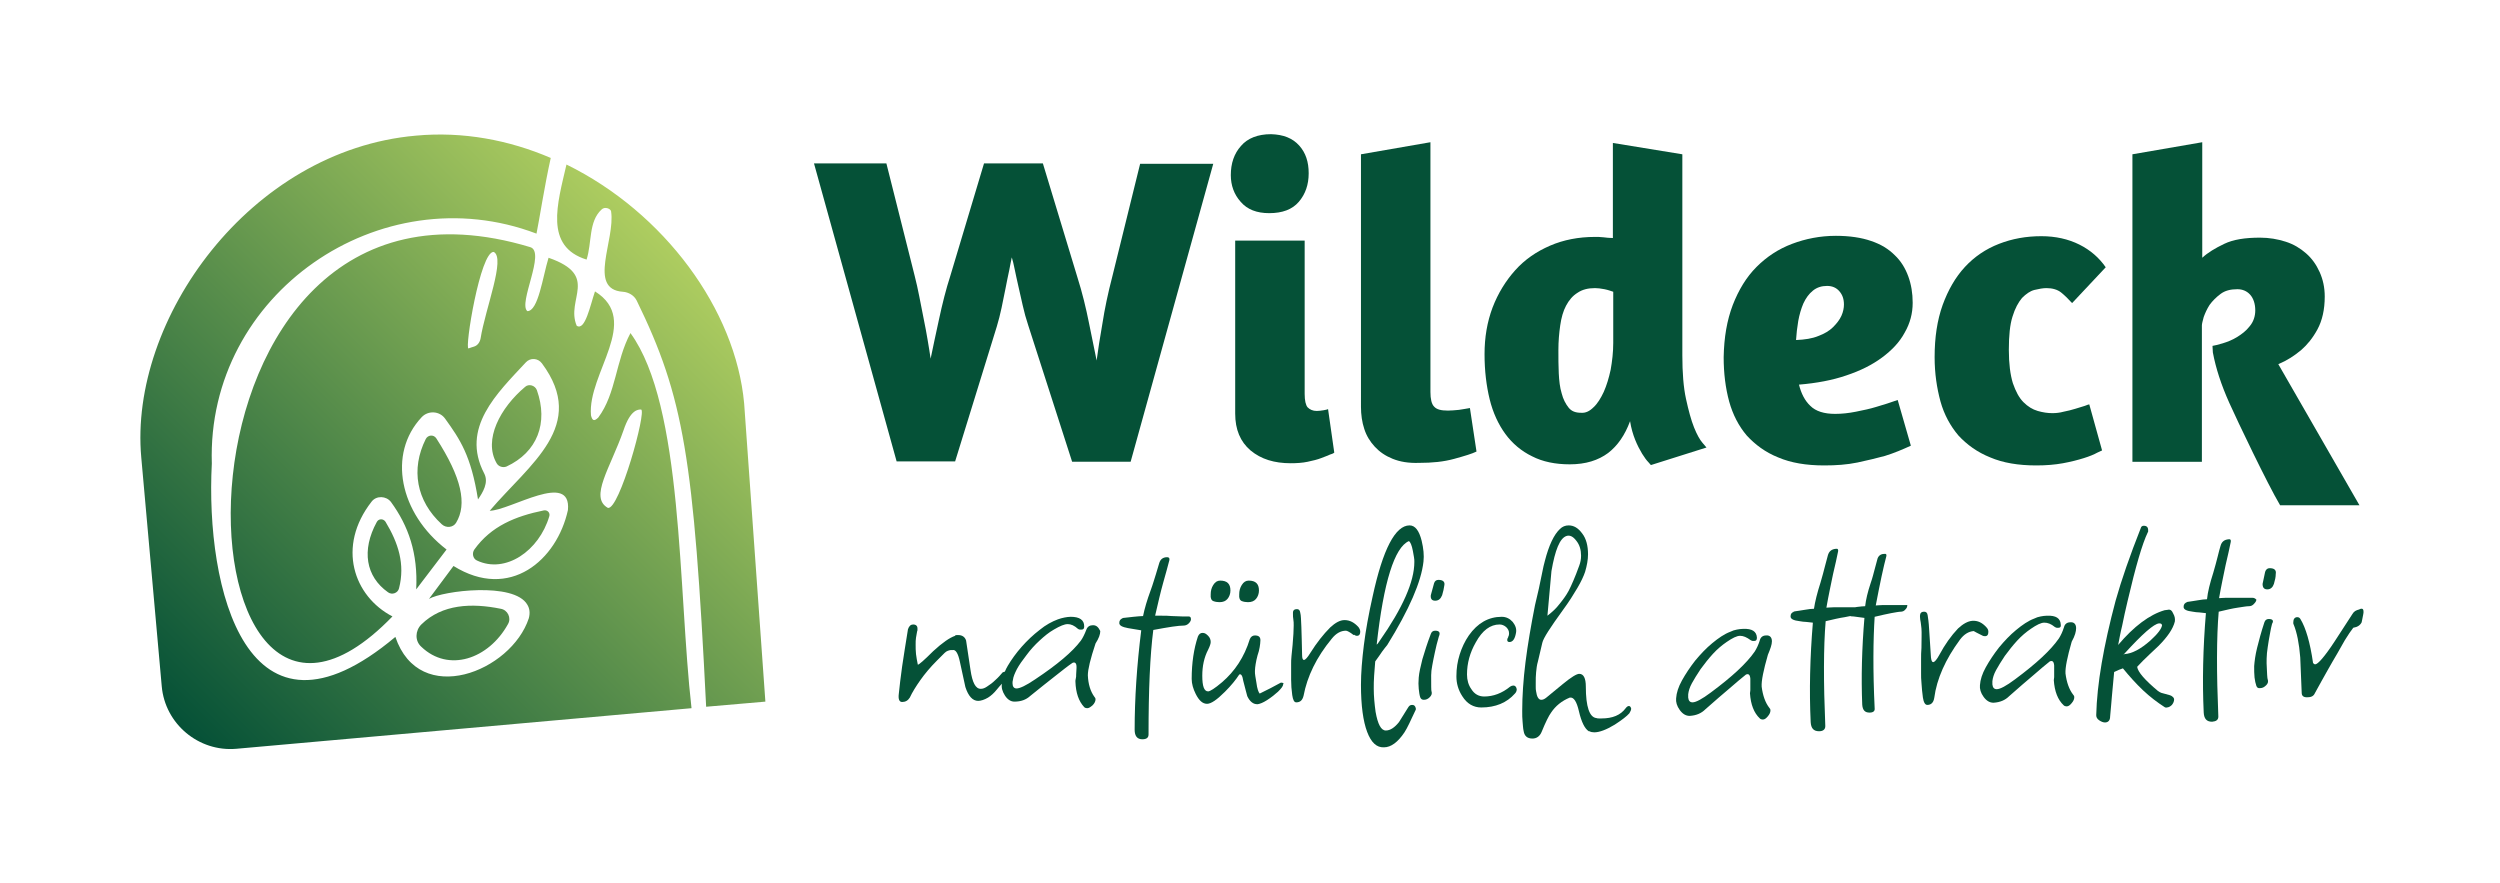 <?xml version="1.0" encoding="utf-8" standalone="no"?><!-- Generator: Adobe Illustrator 27.1.0, SVG Export Plug-In . SVG Version: 6.00 Build 0)  --><svg xmlns="http://www.w3.org/2000/svg" xmlns:xlink="http://www.w3.org/1999/xlink" height="53" style="enable-background:new 0 0 680.5 241.6;" version="1.1" viewBox="0 0 680.5 241.6" width="150" x="0px" xml:space="preserve" y="0px">
<style type="text/css">
	.st0{fill:#055137;}
	.st1{fill:url(#SVGID_1_);}
</style>
<g id="Ebene_1">
</g>
<g id="Ebene_2">
	<g>
		<g>
			<g>
				<g>
					<g>
						<g>
							<path class="st0" d="M279.6,89c-0.6-1.8-1.1-3.6-1.5-5.4c-0.4-1.8-0.8-3.6-1.2-5.3c-0.4-1.7-0.7-3.2-1-4.6         c-0.3-1.4-0.5-2.4-0.8-3.3c-0.2,0.8-0.4,2-0.7,3.5c-0.3,1.5-0.7,3.2-1,4.9c-0.4,1.8-0.7,3.6-1.1,5.4s-0.8,3.5-1.3,5.1         l-11.4,36.9h-16l-22.6-81.5h19.8l7.7,30.6c0.5,1.9,0.9,3.8,1.3,5.8c0.4,2,0.8,4,1.2,6.1c0.4,2,0.8,4,1.1,5.9         c0.3,1.9,0.6,3.5,0.8,5c0.6-3,1.4-6.6,2.3-10.8c0.9-4.2,1.9-8.2,3.1-11.9l9.2-30.7h16.1l9.4,31c1.4,4.4,2.4,8.6,3.2,12.6         c0.8,4,1.5,7.4,2.1,10.3c0.4-2.9,0.9-6.3,1.6-10.2c0.6-3.9,1.5-8.2,2.7-12.8l7.6-30.8h20l-22.6,81.5h-16L279.6,89z"/>
							<path class="st0" d="M353.7,39.8c1.8,2,2.6,4.5,2.6,7.6c0,3.1-0.9,5.7-2.7,7.8c-1.8,2.1-4.5,3.1-8.1,3.1c-3.4,0-6-1-7.8-3.1         c-1.8-2-2.7-4.5-2.7-7.3c0-3.2,0.9-5.9,2.8-8c1.8-2.1,4.6-3.2,8.2-3.2C349.4,36.8,351.9,37.8,353.7,39.8z M340.4,123.2         c-2.8-2.4-4.2-5.7-4.2-10.1V65.8h19v41.9c0,1.9,0.3,3.1,0.8,3.7c0.6,0.6,1.4,1,2.5,1c0.6,0,1.3-0.1,1.9-0.2         c0.6-0.1,1-0.2,1.2-0.3l1.7,11.9c-0.1,0.1-0.4,0.3-1.1,0.5c-0.6,0.3-1.5,0.6-2.5,1c-1,0.4-2.3,0.7-3.7,1         c-1.4,0.3-3,0.4-4.6,0.4C346.9,126.7,343.3,125.6,340.4,123.2z"/>
							<path class="st0" d="M379.3,125.5c-2-0.8-3.6-1.9-4.9-3.3c-1.3-1.4-2.3-3-2.9-4.9c-0.6-1.8-0.9-3.9-0.9-6V42.2l19-3.3v68.3         c0,1.9,0.3,3.3,1,4c0.7,0.8,1.9,1.1,3.8,1.1c0.9,0,1.9-0.1,3-0.2c1.1-0.2,2.1-0.3,3-0.5l1.8,11.9c-1.2,0.6-3.2,1.2-6.1,2         c-2.9,0.8-6,1.1-9.6,1.1C383.6,126.7,381.3,126.3,379.3,125.5z"/>
							<path class="st0" d="M449.9,127.2l-0.7-0.8c-0.5-0.5-1-1.2-1.7-2.3c-0.6-1-1.3-2.3-1.9-3.8c-0.6-1.5-1.1-3.2-1.4-5.1         c-1.4,3.8-3.4,6.7-6,8.7c-2.7,2-6.1,3.1-10.5,3.1c-3.9,0-7.4-0.7-10.3-2.2c-2.9-1.4-5.4-3.5-7.3-6.1         c-1.9-2.6-3.4-5.8-4.3-9.5s-1.4-7.8-1.4-12.3c0-4.6,0.7-8.8,2.2-12.8c1.5-3.9,3.6-7.3,6.2-10.2c2.6-2.9,5.8-5.1,9.5-6.7         c3.7-1.6,7.8-2.4,12.3-2.4c0.7,0,1.5,0,2.3,0.1c0.8,0.1,1.7,0.2,2.6,0.2V39.1l19,3.1v55c0,4.7,0.3,8.7,1,11.9         s1.4,5.8,2.2,7.8c0.8,2,1.6,3.4,2.3,4.2l1.1,1.3L449.9,127.2z M434.2,111.4c1.1-1,2-2.5,2.8-4.2c0.8-1.8,1.4-3.8,1.9-6.1         c0.4-2.3,0.7-4.7,0.7-7.3v-14c-0.6-0.2-1.4-0.5-2.4-0.7c-1-0.2-1.9-0.3-2.6-0.3c-1.9,0-3.5,0.4-4.8,1.3         c-1.3,0.8-2.3,2-3.1,3.5c-0.8,1.5-1.3,3.3-1.6,5.4c-0.3,2.1-0.5,4.3-0.5,6.7c0,2.2,0,4.4,0.1,6.4c0.1,2,0.3,3.9,0.8,5.5         c0.4,1.6,1.1,2.9,1.9,3.9c0.8,1,1.9,1.4,3.4,1.4C432,113,433.1,112.5,434.2,111.4z"/>
							<path class="st0" d="M472.3,83.4c1.6-4.1,3.7-7.6,6.5-10.4c2.8-2.8,6-4.9,9.7-6.3c3.7-1.4,7.7-2.2,12-2.2         c3.8,0,7,0.5,9.6,1.4c2.7,0.9,4.8,2.2,6.5,3.9c1.7,1.6,2.9,3.6,3.7,5.8c0.8,2.2,1.2,4.6,1.2,7.2c0,2.9-0.7,5.6-2.2,8.2         c-1.4,2.6-3.5,4.8-6.2,6.8c-2.7,2-5.9,3.6-9.8,4.9c-3.8,1.3-8.1,2.1-12.9,2.5c0.6,2.4,1.6,4.4,3.1,5.8         c1.5,1.5,3.8,2.2,6.8,2.2c1.8,0,3.7-0.2,5.7-0.6c2-0.4,3.9-0.8,5.5-1.3c2-0.6,4-1.2,5.9-1.9l3.6,12.5c-2.2,1-4.5,2-7.1,2.8         c-2.2,0.6-4.7,1.2-7.5,1.8c-2.9,0.6-5.9,0.8-9.1,0.8c-4.9,0-9.1-0.7-12.6-2.2c-3.5-1.4-6.3-3.5-8.6-6         c-2.2-2.6-3.8-5.7-4.8-9.3c-1-3.7-1.5-7.7-1.5-12.1C469.9,92.3,470.7,87.6,472.3,83.4z M494.2,79.5c-1.1,0.9-1.9,2-2.6,3.5         c-0.6,1.4-1.1,3.1-1.4,4.8c-0.3,1.8-0.5,3.5-0.6,5.2c2.4-0.1,4.4-0.4,6.1-1.1c1.6-0.6,3-1.4,4-2.4c1-1,1.8-2,2.3-3.1         c0.5-1.1,0.7-2.2,0.7-3.1c0-1.5-0.4-2.7-1.3-3.7c-0.8-0.9-1.9-1.4-3.3-1.4C496.6,78.2,495.3,78.6,494.2,79.5z"/>
							<path class="st0" d="M565.1,82.9c-1-1.1-2-2.1-3-2.9c-1-0.8-2.4-1.2-4-1.2c-1,0-2,0.2-3.3,0.5c-1.2,0.3-2.3,1.1-3.4,2.2         c-1,1.2-1.9,2.8-2.6,5.1c-0.7,2.2-1,5.2-1,9.1c0,3.8,0.4,6.8,1.1,9.1c0.8,2.3,1.7,4,2.9,5.2c1.2,1.2,2.5,2,3.9,2.4         c1.4,0.4,2.7,0.6,4,0.6c1,0,2-0.1,3.1-0.4c1.1-0.2,2.2-0.5,3.2-0.8c1-0.3,1.9-0.6,2.6-0.8c0.7-0.3,1.1-0.4,1.2-0.4l3.5,12.6         l-1.3,0.6c-0.9,0.5-2.1,1-3.7,1.5c-1.6,0.5-3.5,1-5.7,1.4c-2.2,0.4-4.6,0.6-7.3,0.6c-4.9,0-9.1-0.7-12.6-2.2         c-3.5-1.4-6.4-3.5-8.7-6c-2.2-2.6-3.9-5.7-4.9-9.3c-1-3.7-1.6-7.7-1.6-12.1c0-5.4,0.7-10.1,2.2-14.3         c1.5-4.1,3.5-7.6,6.1-10.4c2.6-2.8,5.7-4.9,9.3-6.3c3.6-1.4,7.4-2.1,11.6-2.1c3.9,0,7.4,0.8,10.4,2.3s5.4,3.6,7.2,6.2         L565.1,82.9z"/>
							<path class="st0" d="M600.7,38.9v31.6c1.5-1.4,3.5-2.6,6-3.8c2.5-1.2,5.7-1.7,9.8-1.7c2.5,0,4.8,0.4,7,1.1         c2.2,0.7,4,1.8,5.6,3.2c1.6,1.4,2.8,3.1,3.7,5.1c0.9,2,1.4,4.2,1.4,6.7c0,3.6-0.7,6.6-2,9c-1.3,2.4-2.8,4.2-4.4,5.6         c-1.9,1.6-3.9,2.9-6.3,3.9l22.2,38.6h-21.7c-3.5-5.9-11.7-23.1-13.9-28c-2.2-4.9-3.7-9.5-4.5-13.8l-0.1-1.8         c0.6-0.1,1.5-0.3,2.8-0.7c1.3-0.4,2.6-0.9,3.9-1.7c1.3-0.8,2.5-1.7,3.5-3c1-1.2,1.5-2.7,1.5-4.3c0-1.8-0.5-3.3-1.4-4.3         c-0.9-1-2.1-1.5-3.5-1.5c-1.9,0-3.4,0.4-4.6,1.3c-1.2,0.9-2.2,1.9-3,3c-0.7,1.1-1.2,2.2-1.6,3.3c-0.3,1.1-0.5,1.9-0.5,2.3         v37.3h-19V42.2L600.7,38.9z"/>
						</g>
					</g>
				</g>
				<g>
					<path class="st0" d="M297.3,171c-0.9,0-1.5,0.4-1.8,1.2c-0.5,1.3-1,2.3-1.5,3c-2.3,3.1-6.5,6.6-12.5,10.6       c-2.5,1.7-4.2,2.5-5.1,2.5c-0.7,0-1.1-0.5-1.1-1.4c0-0.3,0-0.6,0.1-0.9c0.1-0.9,0.5-1.8,1.1-3c0.6-1.1,1.5-2.4,2.6-3.8       c1.1-1.5,2.3-2.8,3.6-4c1.3-1.2,2.5-2.2,3.9-3c1.7-1,2.9-1.5,3.8-1.5s1.8,0.4,2.8,1.3c0.2,0.1,0.3,0.2,0.5,0.2       c0.2,0,0.3,0,0.5,0c0.5,0,0.7-0.3,0.7-0.9c0-1.7-1.2-2.6-3.7-2.6c-0.6,0-1.1,0.1-1.7,0.2c-0.6,0.1-1.2,0.3-1.8,0.5       c-1.6,0.6-3.3,1.5-5,2.9c-1.7,1.3-3.4,2.9-4.9,4.6c-1.5,1.7-2.8,3.5-3.8,5.2c-0.3,0.5-0.6,1.1-0.8,1.6c-0.1,0-0.3,0.1-0.6,0.2       c-0.6,0.7-1.2,1.4-2,2.1c-0.7,0.7-1.5,1.3-2.3,1.8c-0.6,0.4-1.1,0.6-1.7,0.6c-1.4,0-2.3-1.7-2.8-5.2l-1.2-8       c-0.3-1-1.1-1.5-2.1-1.5c-0.1,0-0.3,0-0.4,0c-0.2,0-0.3,0-0.5,0.1v0.1c-1.5,0.5-3.5,1.9-6,4.2c-2.5,2.5-3.9,3.7-4.2,3.7       c-0.2-1-0.4-2-0.5-2.9c-0.1-0.9-0.1-1.8-0.1-2.6c0-0.7,0-1.3,0.1-1.9c0.1-0.6,0.2-1.2,0.3-1.7c0.1-0.2,0.1-0.3,0.1-0.5       s0-0.2,0-0.3c0-0.7-0.4-1.1-1.2-1.1c-0.6,0-1.1,0.4-1.4,1.3c-0.6,3.9-1.2,7.3-1.6,10.2c-0.4,2.9-0.7,5.4-0.9,7.4       c-0.2,1.5,0.1,2.3,0.9,2.3c0.9,0,1.6-0.4,2.1-1.2c0.7-1.5,1.7-3.1,2.9-4.8c1.2-1.7,2.7-3.5,4.5-5.3l2.1-2.1       c0.3-0.3,0.6-0.5,0.9-0.6c0.3-0.1,0.6-0.2,0.8-0.2c0.1,0,0.2,0,0.3,0c0.1,0,0.2,0,0.2,0c0.8-0.2,1.5,0.8,2,3.2l1.5,6.9       c0.8,2.5,2,3.8,3.5,3.8c0.7,0,1.7-0.3,2.7-0.9c0.8-0.5,1.6-1.2,2.4-2.2c0.5-0.6,0.9-1.1,1.4-1.6c-0.2,1,0.1,2.1,0.8,3.2       c0.7,1.1,1.6,1.7,2.6,1.7c1.8,0,3.2-0.5,4.4-1.6c2.7-2.2,5-4,6.9-5.5c1.9-1.5,3.4-2.7,4.6-3.5c0.7-0.3,1.1,0.1,1.1,1.1v0.3       l-0.1,1.8c0,0.4,0,0.8-0.1,1.1c-0.1,0.3-0.1,0.6-0.1,0.8c0.1,3.1,0.9,5.4,2.4,7c0.2,0.2,0.5,0.3,0.8,0.3c0.5,0,0.9-0.3,1.5-0.8       c0.5-0.5,0.8-1.1,0.8-1.6c0-0.3-0.1-0.5-0.3-0.7c-1.1-1.5-1.7-3.5-1.8-5.9c0-1.6,0.7-4.5,2.1-8.7c0.9-1.4,1.3-2.5,1.3-3.4       C298.8,171.6,298.3,171,297.3,171z"/>
					<path class="st0" d="M323.4,168.6c-0.5,0-1.1,0-1.8,0c-0.8,0-1.7-0.1-2.7-0.1c-1-0.1-1.9-0.1-2.7-0.1c-0.8,0-1.4,0-1.9,0       c0.8-3.5,1.5-6.5,2.2-9c0.7-2.5,1.3-4.6,1.7-6.2c0.1-0.5-0.1-0.8-0.6-0.8c-1.2,0-1.9,0.6-2.2,1.7c-0.2,0.7-0.5,1.7-0.9,3       c-0.4,1.2-0.8,2.7-1.4,4.3c-1,2.7-1.7,5.1-2.1,7.1c-0.6,0-1.5,0.1-2.6,0.2c-1.1,0.1-2,0.2-2.7,0.3c-0.7,0.1-0.8,0.1-0.3,0.1       h0.1c-0.7,0.2-1,0.6-1,1.3c0,0.7,0.8,1.1,2.4,1.4c0.6,0.1,1.2,0.2,1.8,0.3c0.6,0.1,1.2,0.2,1.8,0.3c-1.2,9.6-1.8,18.7-1.8,27.2       c0,1.7,0.7,2.6,2.1,2.6c1.1,0,1.7-0.4,1.7-1.3c0-12.1,0.4-21.6,1.3-28.6c2.1-0.4,3.9-0.7,5.2-0.9c1.4-0.2,2.4-0.3,3.1-0.3       c0.5,0,1-0.2,1.4-0.6c0.4-0.4,0.6-0.8,0.6-1.1C324.1,168.8,323.9,168.6,323.4,168.6z"/>
					<path class="st0" d="M338,164.4c0.5,0.2,1.1,0.3,1.7,0.3c1,0,1.7-0.3,2.2-0.9c0.5-0.6,0.8-1.4,0.8-2.3c0-1.8-0.9-2.7-2.8-2.7       c-0.8,0-1.4,0.4-1.9,1.2c-0.5,0.8-0.7,1.6-0.7,2.6C337.2,163.6,337.5,164.2,338,164.4z"/>
					<path class="st0" d="M348.7,186.7c-1.1,0.6-2,1.1-2.8,1.5c-0.8,0.4-1.8,0.9-3,1.5c-0.3-0.3-0.7-1.3-0.9-3       c-0.1-0.6-0.2-1.2-0.3-1.8c-0.1-0.5-0.1-1-0.1-1.4c0-0.6,0.1-1.2,0.2-1.9c0.1-0.7,0.3-1.5,0.5-2.3c0.3-0.9,0.5-1.6,0.6-2.3       c0.1-0.7,0.2-1.3,0.2-1.9c0-0.9-0.5-1.3-1.5-1.3c-0.6,0-1.1,0.3-1.4,1c-1.5,4.9-4.1,8.8-7.6,11.8c-2,1.7-3.3,2.5-3.8,2.5       c-1.1,0-1.6-1.4-1.6-4.3c0-2.6,0.5-5,1.6-7.1c0.5-1,0.7-1.7,0.7-2.1c0-0.6-0.2-1.2-0.7-1.7c-0.5-0.5-0.9-0.8-1.5-0.8       c-0.6,0-1,0.3-1.3,1c-1.1,3.3-1.7,7.2-1.7,11.6c0,1.3,0.4,2.7,1.1,4.1c0.9,1.8,1.9,2.7,3.1,2.7c1.1,0,2.7-1.1,4.9-3.3       c1.7-1.7,3-3.3,3.9-4.7c0.5-0.3,0.9,0.3,1.1,1.7c0.3,1.1,0.5,2,0.7,2.7c0.2,0.7,0.3,1.2,0.4,1.5c0.7,1.5,1.7,2.3,2.9,2.2       c0.6-0.1,1.4-0.4,2.5-1.1c1.1-0.7,2.1-1.5,3-2.3c0.9-0.9,1.4-1.5,1.4-2C349.6,186.9,349.3,186.7,348.7,186.7z"/>
					<path class="st0" d="M330.2,164.4c0.5,0.2,1.1,0.3,1.7,0.3c1,0,1.7-0.3,2.2-0.9c0.5-0.6,0.8-1.4,0.8-2.3c0-1.8-0.9-2.7-2.8-2.7       c-0.8,0-1.4,0.4-1.9,1.2c-0.5,0.8-0.7,1.6-0.7,2.6C329.4,163.6,329.7,164.2,330.2,164.4z"/>
					<path class="st0" d="M366.1,169.6c-1.2,0-2.5,0.7-3.9,2c-1.9,1.9-3.7,4.2-5.4,6.9c-0.8,1.3-1.4,2-1.8,2c-0.3,0-0.5-0.4-0.5-1.3       c-0.1-3.2-0.1-5.8-0.2-7.7c-0.1-1.9-0.1-3.2-0.3-3.9c-0.1-0.7-0.4-1-0.9-1c-0.7,0-1.1,0.3-1.1,1v0.3c0,0.5,0,1,0.1,1.5       c0.1,0.5,0.1,1.1,0.1,1.7c0,1.2-0.1,3-0.3,5.3c-0.1,1.1-0.2,2.2-0.3,3c-0.1,0.9-0.1,1.6-0.1,2.2c0,0.4,0,1,0,1.8       c0,0.8,0,1.6,0,2.5c0,1.4,0.1,2.8,0.3,4.2c0.2,1.3,0.5,2,1.1,2c1.1,0,1.7-0.6,2-1.8c1-5.3,3.5-10.5,7.7-15.6       c1.2-1.5,2.5-2.2,3.9-2.2c0.3,0,1.1,0.4,2.1,1.2l0.1-0.1c0.3,0.2,0.5,0.3,0.8,0.3c0.6,0,0.9-0.4,0.9-1.1c0-0.5-0.2-0.9-0.5-1.3       C368.8,170.3,367.6,169.6,366.1,169.6z"/>
					<path class="st0" d="M384.6,192.8c-0.5,0-0.8,0.2-1.1,0.7l-2.5,4c-1.2,1.5-2.4,2.3-3.6,2.3c-1.3,0-2.2-1.7-2.8-5.1       c-0.3-2.2-0.5-4.3-0.5-6.3c0-1.1,0-2.3,0.1-3.6c0.1-1.3,0.2-2.5,0.3-3.9c0.7-1,1.4-1.9,1.9-2.7c0.5-0.7,1-1.3,1.4-1.8       c6-9.7,9.3-17.3,9.9-22.8c0.2-1.7,0-3.6-0.5-5.7c-0.7-2.8-1.8-4.2-3.3-4.2c-3.9,0-7.3,6.5-10.1,19.4c-1.1,4.9-1.9,9.3-2.4,13.3       c-0.5,4-0.8,7.7-0.8,10.9c0,5.7,0.6,10,1.7,12.9c1.1,2.9,2.6,4.3,4.6,4.2c1.9,0,3.8-1.4,5.6-4.1c0.4-0.6,0.8-1.4,1.3-2.4       c0.5-1,1-2.2,1.7-3.6c0.1-0.1,0.1-0.2,0.1-0.3c0-0.1,0-0.2,0-0.3C385.4,193,385.1,192.8,384.6,192.8z M383.7,148       c0.4,0.2,0.8,1.1,1.1,2.7c0.1,0.6,0.2,1.2,0.3,1.7c0.1,0.5,0.1,0.9,0.1,1.3c0,5.4-3.2,12.6-9.5,21.6c-0.3,0.5-0.6,0.9-0.8,1       C376.8,159.1,379.8,149.7,383.7,148z"/>
					<path class="st0" d="M391.8,158.6c-0.6,0-1,0.3-1.2,0.9l-0.9,3.3c-0.1,1,0.3,1.5,1.2,1.5c0.9,0,1.5-0.5,1.9-1.5       c0.3-1,0.5-1.9,0.6-2.7C393.6,159.2,393.1,158.6,391.8,158.6z"/>
					<path class="st0" d="M390.9,172.5c-0.6,0-1,0.3-1.2,0.9c-1,2.6-1.7,4.9-2.3,6.9c-0.5,2-0.9,3.7-1,5c-0.1,1.1-0.1,2.2,0,3.1       c0.1,0.9,0.2,1.7,0.4,2.3c0.2,0.5,0.5,0.7,1,0.7c0.6,0,1.1-0.2,1.6-0.7s0.7-1,0.5-1.6c-0.1-0.1-0.1-1.6-0.1-4.4       c0-0.8,0.1-1.7,0.3-2.7c0.2-1,0.4-2.2,0.7-3.5c0.2-0.7,0.3-1.5,0.5-2.2c0.2-0.7,0.4-1.5,0.6-2.2       C392.4,173,392,172.5,390.9,172.5z"/>
					<path class="st0" d="M412.3,187.5c-0.3,0-0.6,0.1-0.9,0.3c-2.2,1.8-4.6,2.7-7.1,2.7c-1.5,0-2.7-0.7-3.5-2       c-0.8-1.1-1.2-2.5-1.2-4c0-3.1,0.8-6,2.4-8.8c1.8-3.3,4-4.9,6.5-4.9c0.6,0,1.2,0.2,1.8,0.7c0.5,0.5,0.8,1,0.8,1.7       c0,0.5-0.1,0.8-0.3,1.1h0.1c-0.2,0.2-0.3,0.5-0.3,0.7c0,0.4,0.2,0.6,0.6,0.6c0.9,0,1.5-0.8,1.8-2.5c0.2-1-0.1-2-0.9-3       c-0.8-0.9-1.8-1.4-3-1.4c-3.6,0-6.6,1.7-9,5.1c-1.1,1.6-1.9,3.3-2.5,5.2c-0.6,1.9-0.9,3.8-0.9,6c0,1.9,0.5,3.7,1.6,5.4       c1.3,2.1,3.1,3.1,5.2,3.1c3.9,0,7-1.3,9.2-3.8c0.3-0.3,0.5-0.7,0.5-1.2C413.1,187.9,412.8,187.5,412.3,187.5z"/>
					<path class="st0" d="M443.9,193.1c-0.3,0-0.6,0.2-0.9,0.6c-1.4,1.9-3.6,2.8-6.6,2.8c-0.2,0-0.5,0-0.7,0c-0.2,0-0.5,0-0.7-0.1       c-1.9-0.2-2.9-3.1-2.9-8.6c0-2.3-0.6-3.5-1.8-3.5c-0.7,0-2.2,0.9-4.5,2.8l-4.5,3.7c-0.5,0.4-0.9,0.6-1.4,0.6       c-0.7,0-1.2-0.8-1.4-2.3c-0.1-0.4-0.1-0.8-0.1-1.2c0-0.4,0-0.8,0-1.2c0-0.9,0-1.9,0.1-2.8c0.1-1,0.2-2,0.5-3l1.2-5.1       c0.3-1.3,2.2-4.2,5.6-8.9c1.7-2.3,3-4.4,4-6.1c1-1.7,1.7-3.2,2.1-4.4c0.5-1.7,0.8-3.3,0.8-4.8c0-2.3-0.5-4.3-1.6-5.7       c-1.1-1.5-2.3-2.2-3.7-2.2c-0.9,0-1.7,0.3-2.4,1c-1.6,1.5-3,4.4-4.1,8.7c-0.2,0.6-0.5,2-0.9,4c-0.4,2.1-1,4.8-1.8,8.1       c-1.1,5.6-2,10.8-2.6,15.6c-0.6,4.8-0.9,9.3-0.9,13.3c0,1.1,0,2.1,0.1,3c0.1,0.9,0.1,1.8,0.3,2.6c0.2,1.3,1,2,2.4,2       c1.1,0,2-0.6,2.5-1.8c1.1-2.7,2-4.5,2.6-5.3c1.2-1.8,2.9-3.2,5.1-4.1c1.1-0.2,1.9,1.1,2.5,3.7c0.7,3,1.6,4.8,2.7,5.5h0.2       c0.3,0.2,0.8,0.3,1.3,0.3c1.4,0,3.3-0.7,5.6-2.1c2-1.3,3.3-2.3,4-3.1c0.3-0.5,0.5-0.9,0.5-1.3       C444.4,193.4,444.2,193.1,443.9,193.1z M422.7,156.2c1-5.8,2.3-9,4.1-9.6c0.9-0.3,1.8,0.1,2.7,1.3c0.9,1.1,1.3,2.5,1.3,4.1       c0,1-0.2,1.9-0.5,2.7c-0.6,1.6-1.1,3-1.6,4.1c-0.5,1.1-0.9,2.1-1.3,2.8c-0.7,1.3-1.6,2.5-2.5,3.6c-0.9,1.2-2,2.2-3.3,3.2       L422.7,156.2z"/>
					<path class="st0" d="M483,175.4c0-1.1-0.6-1.7-1.6-1.6c-0.9,0-1.5,0.5-1.7,1.3c-0.4,1.3-0.9,2.3-1.4,3.1       c-2.2,3.2-6.2,6.9-12,11.2c-2.4,1.8-4.1,2.7-5,2.7c-0.7,0-1.1-0.4-1.2-1.3c0-0.3,0-0.6,0-0.9c0.1-0.9,0.4-1.9,1-3       c0.6-1.1,1.4-2.4,2.4-3.9c1.1-1.5,2.2-2.9,3.4-4.2c1.2-1.3,2.4-2.3,3.7-3.2c1.6-1.1,2.8-1.7,3.7-1.7c0.9,0,1.8,0.4,2.9,1.2       c0.2,0.1,0.4,0.2,0.5,0.2c0.2,0,0.3,0,0.5,0c0.5,0,0.7-0.3,0.7-0.9c-0.1-1.7-1.3-2.5-3.8-2.4c-0.6,0-1.1,0.1-1.7,0.2       c-0.6,0.1-1.2,0.3-1.8,0.6c-1.6,0.6-3.2,1.7-4.9,3.1c-1.7,1.4-3.2,3-4.7,4.8c-1.4,1.8-2.6,3.6-3.6,5.4c-1,1.8-1.5,3.4-1.6,4.9       c-0.1,1,0.2,2.1,1,3.2c0.8,1.1,1.7,1.6,2.7,1.6c1.8-0.1,3.2-0.7,4.3-1.8c2.6-2.3,4.8-4.2,6.7-5.8c1.8-1.6,3.3-2.8,4.4-3.7       c0.7-0.3,1.1,0,1.2,1.1l0,0.3l0,1.8c0,0.4,0,0.8,0,1.1c0,0.3-0.1,0.6-0.1,0.8c0.2,3.1,1.1,5.4,2.7,6.9c0.2,0.2,0.5,0.3,0.8,0.3       c0.5,0,0.9-0.3,1.4-0.9c0.5-0.6,0.7-1.1,0.7-1.6c0-0.3-0.1-0.5-0.3-0.7c-1.1-1.4-1.8-3.4-2.1-5.8c-0.1-1.6,0.5-4.5,1.7-8.7       C482.6,177.4,483,176.3,483,175.4z"/>
					<path class="st0" d="M519.5,165.5c-0.4,0-0.9,0-1.6,0c-0.7,0-1.5,0-2.4,0c-0.9,0-1.7,0-2.4,0c-0.7,0-1.2,0.1-1.7,0.1       c0.6-3.1,1.1-5.7,1.6-8c0.5-2.2,0.9-4.1,1.3-5.5c0.1-0.5-0.1-0.7-0.6-0.6c-1,0-1.7,0.6-1.9,1.6c-0.2,0.7-0.4,1.5-0.7,2.6       c-0.3,1.1-0.6,2.4-1.1,3.8c-0.8,2.4-1.3,4.5-1.5,6.3c-0.5,0-1.3,0.1-2.2,0.2c-0.2,0-0.4,0.1-0.6,0.1c-0.2,0-0.4,0-0.5,0       c-0.8,0-1.7,0-2.7,0c-1,0-1.9,0-2.7,0c-0.8,0-1.4,0.1-1.9,0.1c0.6-3.5,1.3-6.6,1.8-9.1c0.6-2.6,1.1-4.7,1.4-6.3       c0.1-0.5-0.1-0.8-0.6-0.7c-1.2,0.1-1.9,0.7-2.2,1.8c-0.2,0.8-0.5,1.8-0.8,3c-0.3,1.2-0.7,2.7-1.2,4.4c-0.9,2.8-1.5,5.2-1.8,7.2       c-0.6,0-1.5,0.1-2.6,0.3c-1.1,0.2-2,0.3-2.6,0.4c-0.7,0.1-0.8,0.2-0.3,0.1l0.1,0c-0.7,0.2-1,0.6-1,1.3s0.8,1.1,2.5,1.3       c0.6,0.1,1.2,0.2,1.8,0.2c0.6,0.1,1.2,0.1,1.8,0.2c-0.8,9.6-1,18.7-0.6,27.2c0.1,1.7,0.8,2.5,2.3,2.5c1.1,0,1.7-0.5,1.7-1.4       c-0.5-12-0.5-21.6,0.1-28.7c2.1-0.5,3.8-0.9,5.2-1.1c0.6-0.1,1.1-0.2,1.5-0.3c0.3,0.1,0.6,0.1,0.9,0.1c0.5,0.1,1,0.1,1.5,0.2       c0.5,0.1,1,0.1,1.5,0.2c-0.7,8.4-0.9,16.3-0.6,23.7c0.1,1.5,0.7,2.2,2,2.2c1,0,1.5-0.4,1.4-1.2c-0.5-10.5-0.4-18.8,0-25       c1.8-0.4,3.3-0.8,4.5-1c1.2-0.2,2.1-0.4,2.7-0.4c0.4,0,0.9-0.2,1.2-0.6c0.4-0.4,0.5-0.7,0.5-1       C520.2,165.6,520,165.4,519.5,165.5z"/>
					<path class="st0" d="M540.5,173.8c0.3,0.2,0.6,0.2,0.8,0.2c0.6,0,0.9-0.4,0.9-1.2c0-0.5-0.2-0.9-0.6-1.3       c-1.1-1.2-2.3-1.8-3.8-1.7c-1.2,0.1-2.5,0.8-3.9,2.1c-1.9,2-3.6,4.4-5.1,7.2c-0.7,1.3-1.3,2-1.7,2c-0.3,0-0.5-0.4-0.6-1.3       c-0.2-3.2-0.4-5.8-0.5-7.7c-0.1-1.9-0.3-3.2-0.4-3.8c-0.1-0.7-0.4-1-1-1c-0.7,0-1.1,0.4-1.1,1.1l0,0.3c0,0.5,0.1,1,0.2,1.5       c0.1,0.5,0.1,1.1,0.2,1.7c0.1,1.2,0,3,0,5.3c-0.1,1.1-0.1,2.2-0.1,3c0,0.9,0,1.6,0,2.2c0,0.4,0,1,0,1.8c0,0.8,0,1.6,0.1,2.5       c0.1,1.4,0.2,2.8,0.4,4.1c0.2,1.3,0.6,2,1.2,2c1.1,0,1.7-0.7,1.9-1.9c0.7-5.3,3.1-10.6,7-15.9c1.1-1.5,2.4-2.3,3.8-2.4       C538.5,172.8,539.3,173.2,540.5,173.8L540.5,173.8z"/>
					<path class="st0" d="M566.2,171.8c0-1.1-0.6-1.7-1.6-1.6c-0.9,0-1.5,0.5-1.7,1.3c-0.4,1.3-0.9,2.3-1.4,3.1       c-2.2,3.2-6.2,6.9-12,11.2c-2.4,1.8-4.1,2.7-5,2.7c-0.7,0-1.1-0.4-1.2-1.3c0-0.3,0-0.6,0-0.9c0.1-0.9,0.4-1.9,1-3       c0.6-1.1,1.4-2.4,2.4-3.9c1.1-1.5,2.2-2.9,3.4-4.2c1.2-1.3,2.4-2.3,3.7-3.2c1.6-1.1,2.8-1.7,3.7-1.7c0.9,0,1.8,0.3,2.9,1.2       c0.2,0.1,0.4,0.2,0.5,0.2c0.2,0,0.3,0,0.5,0c0.5,0,0.7-0.3,0.6-0.9c-0.1-1.7-1.3-2.5-3.8-2.4c-0.6,0-1.1,0.1-1.7,0.2       c-0.6,0.1-1.2,0.3-1.8,0.6c-1.6,0.6-3.2,1.7-4.9,3.1c-1.7,1.4-3.2,3-4.7,4.8c-1.4,1.8-2.6,3.6-3.6,5.4c-1,1.8-1.5,3.4-1.6,4.9       c-0.1,1,0.2,2.1,1,3.2c0.8,1.1,1.7,1.6,2.7,1.6c1.8-0.1,3.2-0.7,4.3-1.8c2.6-2.3,4.8-4.2,6.7-5.8c1.8-1.6,3.3-2.8,4.4-3.7       c0.7-0.3,1.1,0,1.2,1.1l0,0.3l0,1.8c0,0.4,0,0.8,0,1.1c0,0.3-0.1,0.6-0.1,0.8c0.2,3.1,1.1,5.4,2.7,6.9c0.2,0.2,0.5,0.3,0.8,0.3       c0.5,0,0.9-0.3,1.4-0.9c0.5-0.6,0.7-1.1,0.7-1.6c0-0.3-0.1-0.5-0.3-0.7c-1.1-1.4-1.8-3.4-2.1-5.8c-0.1-1.6,0.5-4.5,1.7-8.7       C565.9,173.9,566.2,172.7,566.2,171.8z"/>
					<path class="st0" d="M591.2,166.8l-0.8,0.1c-4.1,1.2-8.4,4.4-12.7,9.5c0.3-1.5,0.6-3.3,1.1-5.3c0.4-2,0.9-4.3,1.5-6.8       c2.2-9.4,4-15.6,5.5-18.7c0.1-0.1,0.1-0.2,0.1-0.3c0-0.1,0-0.2,0-0.3c0-0.8-0.4-1.2-1.2-1.2c-0.4,0-0.7,0.2-0.8,0.6       c-3,7.6-5.3,14.2-6.9,19.9c-3.3,12.4-5.1,22.8-5.3,31.3c0,0.5,0.2,1,0.8,1.4c0.6,0.4,1.1,0.6,1.6,0.6c0.9,0,1.4-0.6,1.4-1.6       c0.2-1.8,0.3-3.7,0.5-5.7c0.2-2,0.4-4.2,0.6-6.5c1-0.5,1.8-0.8,2.4-1c1.8,2.2,3.6,4.2,5.5,6c1.9,1.8,3.9,3.3,5.9,4.6       c0.2,0.1,0.4,0.2,0.6,0.1c0.5,0,1-0.3,1.4-0.7c0.4-0.5,0.6-1,0.6-1.5c0-0.3-0.2-0.6-0.5-0.8c-0.2-0.2-0.5-0.3-0.8-0.4       c-0.3-0.1-0.7-0.2-1.1-0.3c-0.4-0.1-0.8-0.2-1.1-0.3c-0.3-0.1-0.6-0.3-0.9-0.5c-3.6-3-5.5-5.2-5.7-6.6c0.1-0.2,0.7-0.7,1.6-1.7       c1-1,2.4-2.3,4.2-4c2.5-2.5,4-4.7,4.5-6.7c0.1-0.7,0-1.4-0.4-2.1C592.4,166.9,591.9,166.6,591.2,166.8z M586.5,175.2       c-2.6,2.3-5,3.6-7.1,3.7c0,0.1-0.2,0.1-0.3,0.1l0.2-0.1c5-5.5,8.2-8.3,9.6-8.4c0.5,0,0.7,0.1,0.8,0.5       C589.6,171.9,588.6,173.3,586.5,175.2z"/>
					<path class="st0" d="M614.4,163.5c-0.5,0-1.1,0-1.8,0c-0.8,0-1.7,0-2.7,0c-1,0-1.9,0-2.7,0c-0.8,0-1.4,0.1-1.9,0.1       c0.6-3.5,1.3-6.6,1.8-9.1c0.6-2.6,1.1-4.7,1.4-6.3c0.1-0.5-0.1-0.8-0.6-0.7c-1.2,0.1-1.9,0.7-2.2,1.8c-0.2,0.7-0.5,1.7-0.8,3       c-0.3,1.2-0.7,2.7-1.2,4.4c-0.9,2.8-1.5,5.2-1.7,7.2c-0.6,0-1.5,0.1-2.6,0.3c-1.1,0.2-2,0.3-2.6,0.4c-0.7,0.1-0.8,0.2-0.3,0.1       l0.1,0c-0.7,0.2-1,0.6-1,1.3c0,0.7,0.8,1.1,2.5,1.3c0.6,0.1,1.2,0.2,1.8,0.2c0.6,0.1,1.2,0.1,1.8,0.2c-0.8,9.6-1,18.7-0.6,27.2       c0.1,1.7,0.8,2.5,2.3,2.5c1.1-0.1,1.7-0.5,1.7-1.4c-0.5-12-0.5-21.6,0.1-28.7c2.1-0.5,3.8-0.9,5.2-1.1s2.4-0.4,3.1-0.4       c0.5,0,1-0.2,1.4-0.7c0.4-0.4,0.6-0.8,0.6-1.1C615.2,163.7,614.9,163.5,614.4,163.5z"/>
					<path class="st0" d="M619.1,155.4c-0.6,0-1,0.4-1.2,1l-0.7,3.3c0,1,0.4,1.5,1.3,1.5c0.9,0,1.5-0.6,1.8-1.5       c0.3-1,0.5-1.9,0.5-2.7C621,155.9,620.4,155.4,619.1,155.4z"/>
					<path class="st0" d="M618.9,169.3c-0.6,0-1,0.3-1.2,0.9c-0.9,2.7-1.5,5-2,7c-0.5,2-0.7,3.7-0.8,5c0,1.1,0,2.2,0.1,3.1       c0.1,0.9,0.3,1.7,0.5,2.3c0.2,0.5,0.5,0.7,1.1,0.6c0.6,0,1.1-0.3,1.6-0.8c0.5-0.5,0.6-1,0.4-1.6c-0.1-0.1-0.2-1.6-0.3-4.4       c0-0.8,0-1.7,0.1-2.8c0.1-1,0.3-2.2,0.5-3.5c0.1-0.7,0.3-1.5,0.4-2.2c0.1-0.7,0.3-1.5,0.5-2.3       C620.3,169.8,620,169.3,618.9,169.3z"/>
					<path class="st0" d="M644.1,166.5c-0.1,0-0.3,0.1-0.5,0.2c-0.8,0.2-1.4,0.5-1.8,1.2l-5,7.7c-2.7,4.1-4.5,6.1-5.2,6.1       c-0.2,0-0.4-0.1-0.6-0.4c-0.8-5.6-2-9.6-3.4-11.9c-0.2-0.4-0.5-0.6-0.9-0.6c-0.7,0-1.1,0.5-1.1,1.4c0,0.3,0,0.5,0.1,0.6       c0.9,2.2,1.5,5.2,1.8,9l0.4,9.7c0,0.9,0.6,1.3,1.7,1.2c1,0,1.6-0.4,1.9-1.1c1.3-2.4,2.5-4.5,3.5-6.3c1-1.8,1.9-3.3,2.6-4.5       l2.1-3.7c0.9-1.5,1.7-2.6,2.3-3.4c1.2-0.2,1.9-0.7,2.3-1.5l0.4-2c0-0.2,0.1-0.4,0.1-0.6c0-0.2,0-0.3,0-0.4       C644.8,166.7,644.6,166.4,644.1,166.5z"/>
				</g>
			</g>
		</g>
		<g>
			<g>
				<linearGradient gradientUnits="userSpaceOnUse" id="SVGID_1_" x1="55.265" x2="188.488" y1="206.589" y2="73.366">
					<stop offset="0" style="stop-color:#055137"/>
					<stop offset="1" style="stop-color:#AECD60"/>
				</linearGradient>
				<path class="st1" d="M148.6,141.2c0.3-0.9-0.5-1.8-1.5-1.6c-7.8,1.6-14.4,4.3-19,10.7c-0.7,1-0.4,2.5,0.7,3      C136.6,157,145.8,150.7,148.6,141.2z M136.9,127.6c8.4-3.9,11.5-11.9,8.3-20.9c-0.5-1.3-2.2-1.8-3.2-0.9      c-6.8,5.7-11.5,14.5-7.8,20.9C134.7,127.6,135.9,128,136.9,127.6z M201.9,110.4c-2.3-25.7-21.9-52.3-48.6-65.4      c-2.5,10.8-6.1,22.4,5.5,26c1.5-4.7,0.5-10.4,4.1-13.7c0.9-0.9,2.5-0.2,2.6,0.5c1.2,7.8-6.5,21.3,3.2,22c1.6,0.1,3.1,1,3.8,2.4      c12.9,26.4,15.6,43,19,111.1l16.2-1.4L201.9,110.4z M162,114.2c-1.3,1.3-1.7,0.6-2-0.6c-1-11.5,13.9-25.9,1.1-33.9      c-1.3,3.8-2.7,10.9-5,9.4c-3.1-7.3,6.4-13.7-7.7-18.6c-1.6,5.2-2.8,14.6-5.8,14.6c-2.6-2.1,5.1-16.2,0.8-17.5      c-105.2-31.8-99.2,164.6-37.7,101c-10.6-5.5-15.3-19.1-5.7-31.4c1.3-1.7,4-1.6,5.3,0.1c4.8,6.6,7.4,14,6.9,23.9l8.3-10.9      c-12.9-9.9-16.2-26.2-6.8-36.2c1.8-1.9,4.9-1.7,6.4,0.4c4.1,5.7,7.1,10.1,9,22.1c1.3-1.9,3-4.6,1.7-7.1      c-6.5-12.5,3.5-21.9,11.4-30.4c1.2-1.3,3.3-1.2,4.4,0.3c12.6,17-3.3,27.4-14.3,40.3c5.7-0.1,22.4-11,21.4-0.2      c-3,13.7-15.9,24.9-31.3,15.3l-6.7,9c3.7-2.2,23.3-4.7,26.9,1.6c0.6,1,0.8,2.2,0.4,3.7c-4.8,14.6-29.9,24.6-36.5,5.1      c-40.7,34.2-52-13.4-50.2-47.4c-1.5-46.5,46.2-79.1,88.8-62.9c0.8-3.9,2.2-13.1,3.9-20.7c-11.4-4.9-24-7.3-36.9-6.1      C66.7,41.1,33.6,87.4,37,125.1l5.6,62.6c0.9,10.3,10.1,18,20.4,17.1l124.5-11.1c-3.7-32.3-2.2-82.7-16.7-102.6      C166.7,98.8,166.9,107.6,162,114.2z M129.8,92.6c-0.2,1-0.8,1.9-1.8,2.2c-0.4,0.1-0.9,0.3-1.5,0.5c-1.1,0.2,3.2-26.6,6.9-26.4      C136.7,70.6,131.1,84.4,129.8,92.6z M173.7,112c1.6,0.3-6,27.8-9.1,26.9c-5.1-2.9,0.7-10.9,4.3-21.2      C170.8,112,172.9,112,173.7,112z M123.1,143c3.1-5.1,1.5-12.4-5.4-23.1c-0.7-1.1-2.3-1-2.9,0.2c-4.1,8.2-2.6,16.9,4.4,23.3      C120.4,144.5,122.3,144.3,123.1,143z M137.3,170.7c1-1.7-0.1-3.9-2-4.2c-7.9-1.6-16-1.3-21.7,4.3c-1.7,1.7-1.8,4.5,0,6.1      C121,184,132,180.3,137.3,170.7z M103.8,142.7c-0.6-0.9-1.9-0.9-2.4,0.1c-4.2,7.7-3,14.9,3.1,19.2c1.1,0.8,2.7,0.2,3-1.1      C109.2,154.3,107.3,148.5,103.8,142.7z"/>
			</g>
		</g>
	</g>
</g>
</svg>